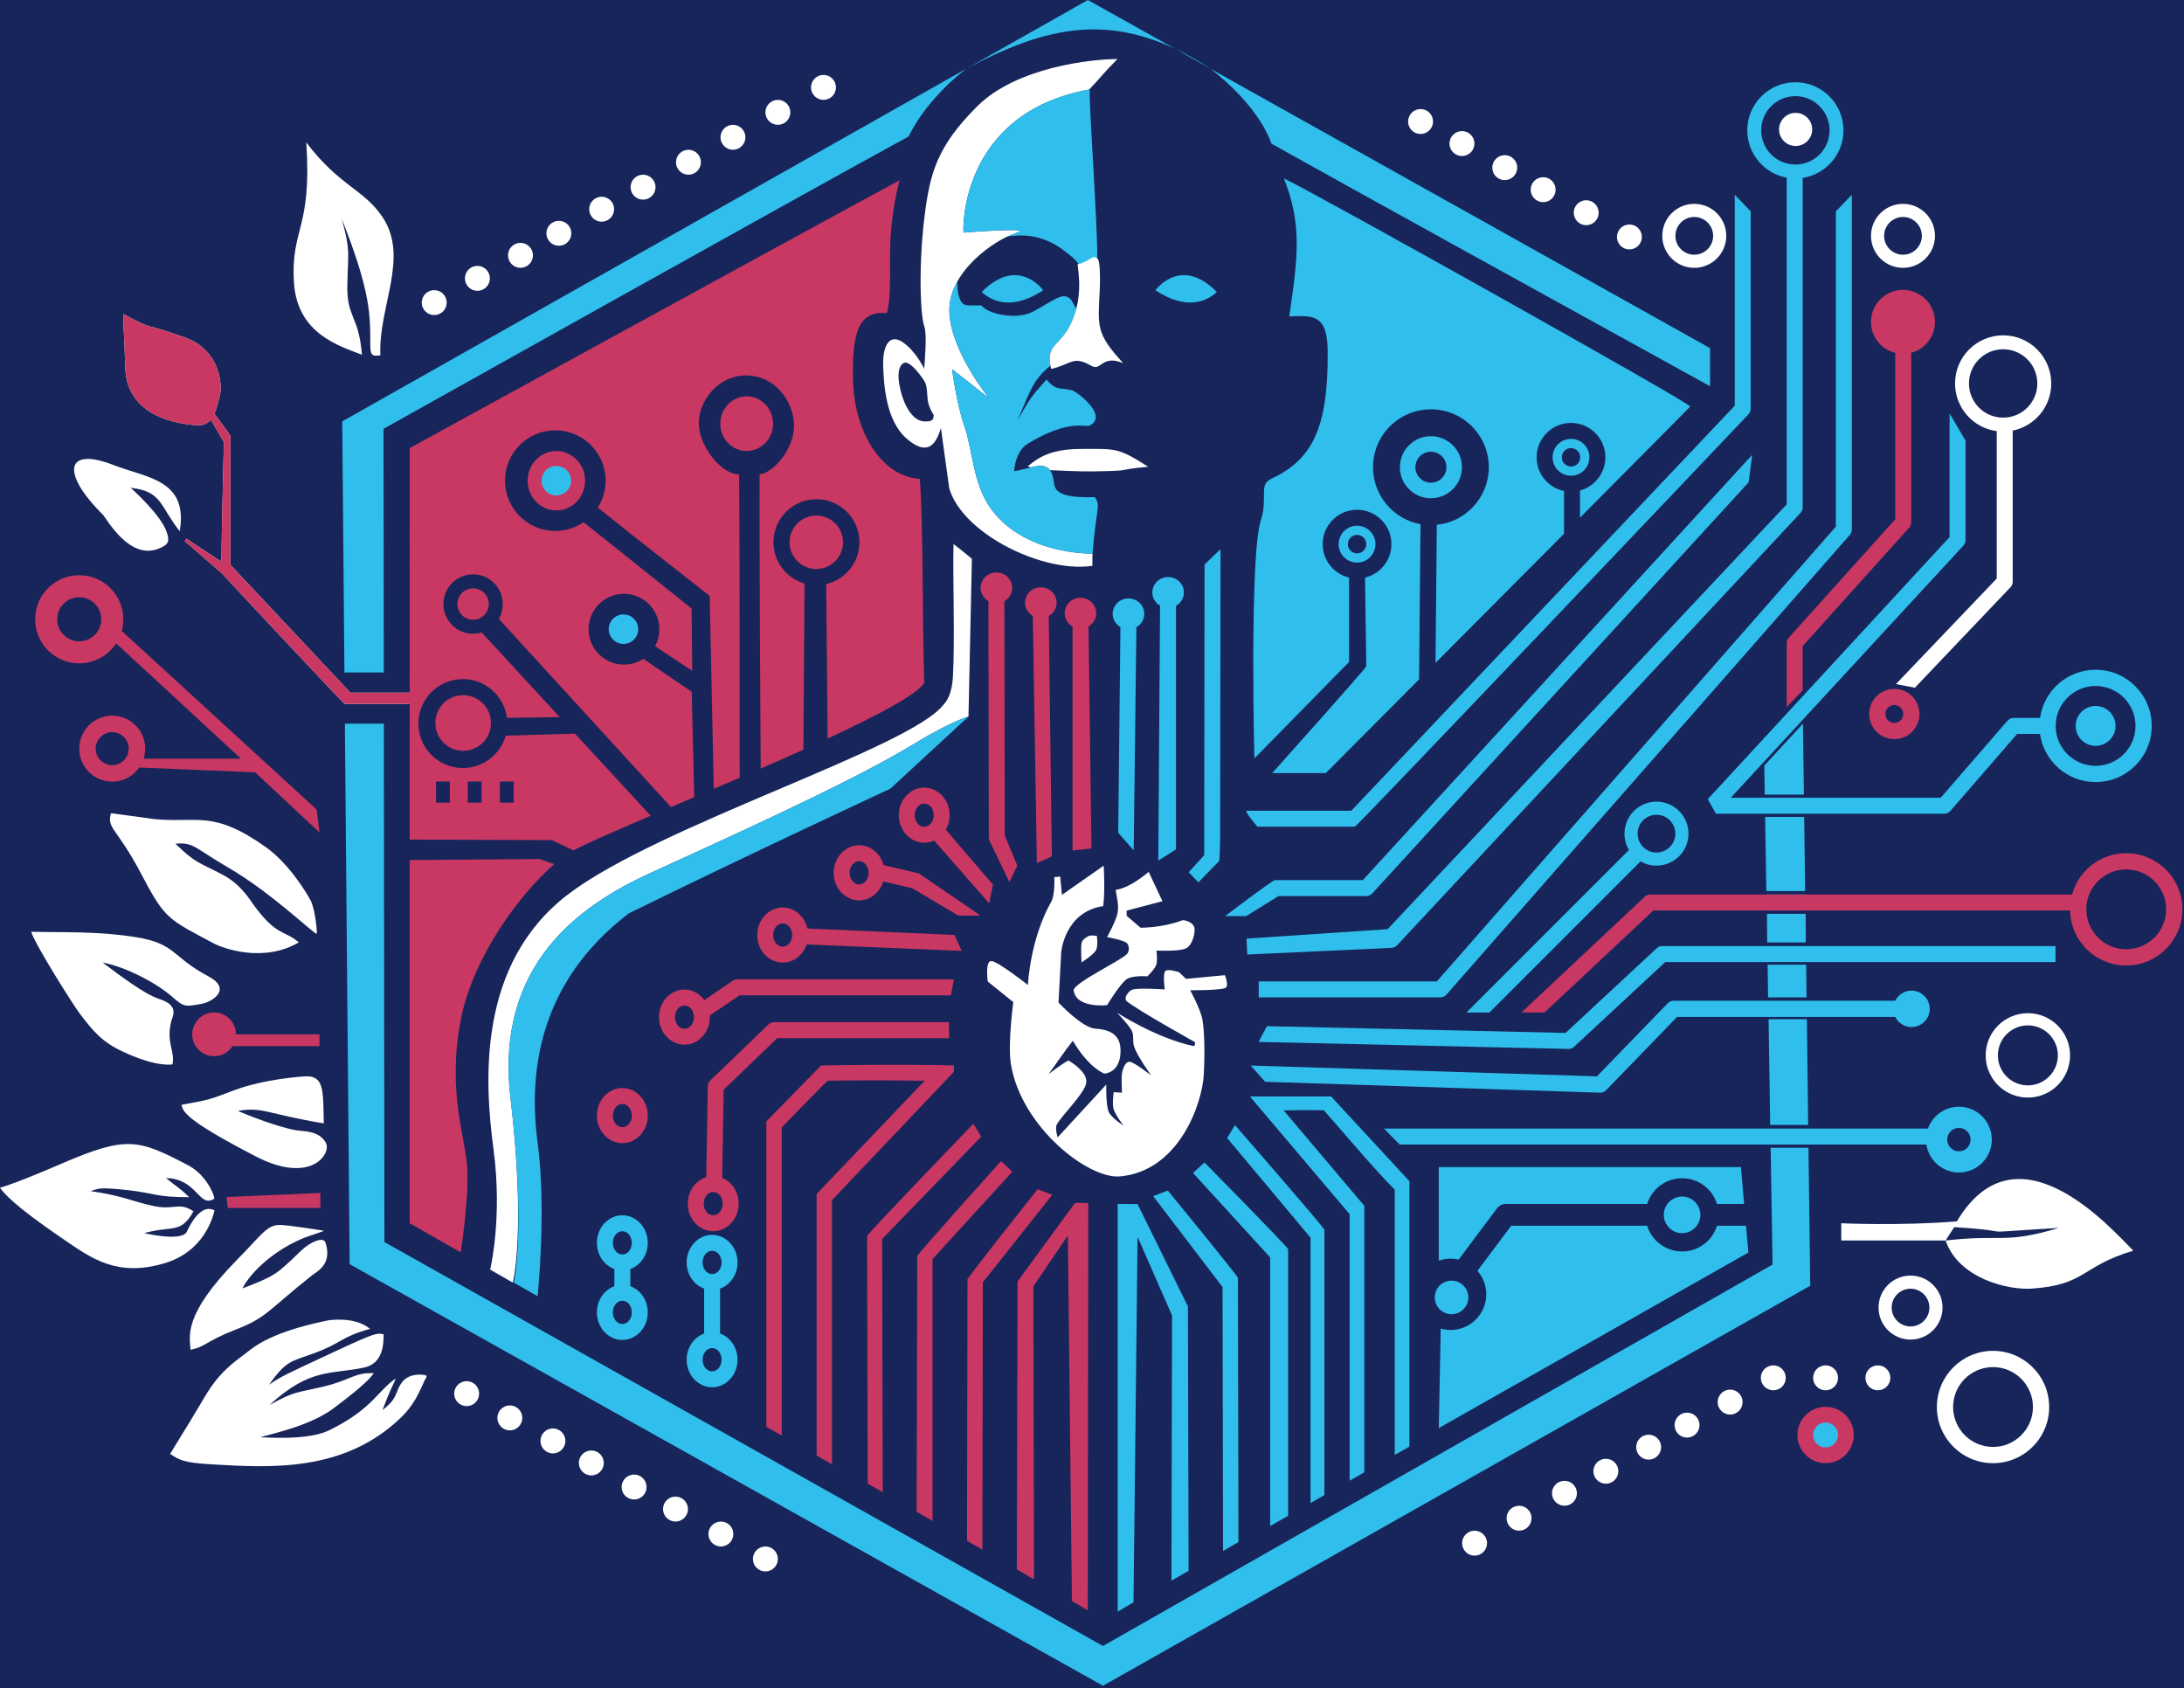 <?xml version="1.0" encoding="UTF-8" standalone="no"?><!DOCTYPE svg PUBLIC "-//W3C//DTD SVG 1.1//EN" "http://www.w3.org/Graphics/SVG/1.1/DTD/svg11.dtd"><svg width="100%" height="100%" viewBox="0 0 753 582" version="1.1" xmlns="http://www.w3.org/2000/svg" xmlns:xlink="http://www.w3.org/1999/xlink" xml:space="preserve" xmlns:serif="http://www.serif.com/" style="fill-rule:evenodd;clip-rule:evenodd;stroke-linejoin:round;stroke-miterlimit:2;"><rect id="Full-logo--inverted-" serif:id="Full logo (inverted)" x="-83.652" y="-14.253" width="3000" height="630" style="fill:#17255a;"/><g id="Logo-with-Icon" serif:id="Logo with Icon"><g id="Icon"><path id="Background" d="M375.074,0l259.642,145.272l2.559,290.544l-257.083,145.272l-259.643,-145.272l-2.558,-290.544l257.083,-145.272Z" style="fill:#17255a;"/><path id="Outer-Boarder" serif:id="Outer Boarder" d="M333.168,23.68c0,0 -13.154,9.601 -19.909,23.375c-34.913,18.982 -181.025,100.771 -181.025,100.771l0.092,83.995l-13.573,0l-0.762,-86.549l215.177,-121.592Zm0,0l41.906,-23.68l30.135,16.86c-25.04,-11.788 -45.799,-7.167 -72.041,6.82Zm72.041,-6.82c3.943,1.857 7.994,4.121 12.188,6.82l-12.188,-6.82Zm217.77,334.496l0.44,36.441l-13.092,0l-0.554,-36.441l13.206,0Zm-13.374,-7.529l-0.166,-11.266l13.279,-0l0.134,11.266l-13.247,-0Zm-0.32,-18.929l-0.071,-9.864l13.335,-0l0.05,9.864l-13.314,-0Zm-0.263,-16.53l13.371,0l0.071,5.5l-13.35,0l-0.092,-5.5Zm-0.027,-1.164l-0.411,-25.591l13.462,-0l0.332,25.591l-13.383,0Zm-0.553,-33.279l-0.153,-10.002l13.341,-14.458l0.316,24.46l-13.504,-0Zm15.082,121.751l0.616,47.562l-243.856,137.902l-259.735,-145.324l-1.641,-186.351l13.437,0l0.195,178.719l247.744,139.246l230.856,-131.487l-0.657,-40.267l13.041,0Zm-33.931,-275.651l-0,13.12c-42.126,-23.214 -128.19,-70.692 -151.217,-83.608c-5.033,-14.163 -21.08,-25.857 -21.08,-25.857l172.297,96.345Z" style="fill:#30beed;"/><path id="Heart" d="M380.534,298.421c-0,0 0.538,8.972 -0.181,13.95c-13.416,2.051 -14.468,15.961 -14.468,15.961l-0.938,17.281c-0,0 8.16,8.74 12.696,9.007c6.413,0.377 8.633,3.138 8.698,7.406c0.121,7.935 -5.562,8.087 -5.562,8.087c-0,-0 -5.277,-1.784 -10.893,-11.328c-2.185,2.683 -8.3,11.463 -8.3,11.463c-0,0 4.636,-3.621 6.801,-4.664c2.57,1.532 6.684,4.627 6.096,7.856c-0.671,3.683 -8.485,11.132 -10.122,14.24c-0.691,1.311 0.301,4.409 0.301,4.409l16.751,-18.198c-0,0 -0.168,6.978 0.82,9.334c0.894,2.131 5.108,4.802 5.108,4.802c0,0 -2.834,-3.743 -3.394,-5.661c-0.547,-1.874 0.033,-5.844 0.033,-5.844l2.867,0.162c-0,-0 -0.359,-5.438 0.089,-7.212c0.349,-1.379 1.151,-3.613 2.601,-3.431c1.662,0.21 7.371,4.687 7.371,4.687c-0,-0 -4.807,-6.578 -5.896,-9.959c-0.623,-1.932 0.031,-3.791 -0.799,-5.434c-0.979,-1.941 -5.078,-6.211 -5.078,-6.211c-0,-0 13.601,8.808 26.41,11.502c0.48,0.101 0.507,-1.344 0.507,-1.344c0,-0 -20.011,-11.127 -23.606,-14.149c-1.155,-0.97 0.581,-3.536 2.037,-3.983c2.187,-0.673 11.084,-0.051 11.084,-0.051c-0,-0 -0.674,-5.301 0.151,-6.293c0.826,-0.992 4.804,0.343 4.804,0.343l2.378,2.3l13.411,-1.267c-0,0 1.552,3.801 0.172,4.402c-1.992,0.868 -12.125,0.804 -12.125,0.804c-0,-0 3.665,6.665 4.255,10.329c0.78,4.852 0.751,12.898 0.426,18.787c-0.555,10.071 -8.624,33.239 -28.893,35.047c-11.056,0.987 -34.171,-17.283 -37.615,-38.747c-1.128,-7.03 0.838,-21.331 0.838,-21.331l-8.82,-7.116c0,0 -1.002,-7.249 1.306,-7.051c2.309,0.198 12.545,8.241 12.545,8.241c-0,-0 0.715,-15.751 8.003,-28.605c1.429,-2.52 1.099,-8.564 1.099,-8.564l2.028,-0.203l0.605,6.316l14.399,-10.07Zm15.512,2.138l4.737,10.118l-12.337,3.25l-0,1.779l4.793,4.118c-0,-0 7.454,0.092 14.491,-2.601c1.66,0.012 3.88,1.138 4.108,2.734c0.229,1.601 -0.572,5.598 -2.734,6.874c-2.186,1.29 -10.383,0.866 -10.383,0.866c-0,0 0.437,3.483 -0.083,4.964c-0.52,1.481 -3.037,3.923 -3.037,3.923c0,0 -5.215,-0.407 -7.155,0.979c-2.318,1.655 -6.752,8.956 -6.752,8.956c-0,0 -10.878,1.246 -11.527,-5.285c1.126,-2.917 15.232,-9.524 18.279,-12.22c1.003,-0.887 1.004,-3.066 -0,-3.952c-1.126,-0.992 -6.752,-2.002 -6.752,-2.002c-0,0 3.141,-5.655 3.634,-8.369c0.473,-2.608 -0.245,-5.147 -0.676,-7.916c5.102,-0.651 11.394,-6.216 11.394,-6.216Zm-17.861,22.107c0,-0 0.489,3.55 -0.356,5.009c-0.877,1.517 -4.91,4.09 -4.91,4.09c0,-0 -0.397,-5.288 0.021,-6.806c0.297,-1.075 1.619,-1.919 2.493,-2.301c0.837,-0.366 2.752,0.008 2.752,0.008Z" style="fill:#fff;"/><g id="Left"><g id="Left-Outer" serif:id="Left Outer"><g id="Outer-Leaves" serif:id="Outer Leaves"><path d="M131.161,122.471c-5.206,0.904 -2.68,-1.967 -3.866,-14.297c-1.242,-12.913 -8.287,-29.517 -9.477,-32.746c3.122,11.32 2.15,11.37 1.937,23.056c-0.202,11.095 4.007,10.365 5.028,23.82c-7.31,-2.954 -22.386,-6.928 -23.452,-25.096c-1.091,-18.592 6.296,-18.122 4.27,-48.113c11.374,15.014 19.691,16.08 26.149,25.53c9.625,14.084 -1.431,31.224 -0.589,47.846Z" style="fill:#fff;"/><path d="M61.958,183.144c-6.919,-8.771 -6.08,-13.815 -16.896,-14.98c1.155,1.05 10.371,9.424 12.356,15.104c1.188,3.399 0.686,4.39 -2.361,5.726c-10.384,4.553 -18.317,-10.29 -19.608,-11.575c-14.711,-14.64 -12.673,-23.484 3.654,-17.116c11.561,4.509 25.882,5.004 22.855,22.841Z" style="fill:#fff;"/><path d="M60.48,290.861c7.202,6.984 7.803,6.16 16.655,10.895c6.047,3.234 9.434,9.007 10.296,10.185c7.977,10.894 10.383,8.535 15.606,12.929c-12.214,7.142 -26.077,2.11 -29.467,0.295c-15.648,-8.38 -16.602,-8.145 -24.875,-23.87c-8.553,-16.257 -11.919,-15.504 -10.446,-20.939c13.856,1.793 13.82,1.924 15.028,2.036c14.836,1.374 20.152,-3.295 38.438,9.684c8.102,5.751 14.541,16.55 15.511,18.633c1.562,3.357 2.173,10.962 1.96,11.198c-0.461,0.51 -15.587,-14.117 -29.951,-22.498c-12.682,-7.401 -12.362,-9.062 -18.755,-8.548Z" style="fill:#fff;"/><path d="M35.398,331.837c15.882,12.111 18.251,12.015 20.655,12.963c5.673,2.236 3.364,5.724 2.969,7.355c-1.808,7.456 1.405,10.139 0.445,14.801c-1.417,0.13 -6.394,0.586 -17.218,-4.466c-7.075,-3.302 -10.15,-6.983 -14.855,-13.204c-2.215,-2.928 -15.487,-23.974 -16.641,-28.064c11.896,0.287 22.432,-0.239 35.465,1.751c14.574,2.224 12.609,6.682 25.594,13.589c8.433,4.485 1.283,8.891 -2.356,9.517c-5.445,0.937 -5.886,1.253 -10.021,-2.39c-5.778,-5.092 -16.458,-10.464 -24.037,-11.852Z" style="fill:#fff;"/><path d="M82.018,382.981c8.339,3.568 16.837,6.235 20.572,6.748c2.237,0.307 7.486,0.079 9.762,4.235c2.02,3.686 -5.093,14.587 -24.216,4.672c-24.235,-12.566 -24.96,-15.351 -25.589,-17.762c9.106,-1.682 9.128,-1.528 17.788,-4.87c10.646,-4.109 24.559,-4.983 25.571,-4.965c5.976,0.107 5.461,5.551 5.734,16.239c-19.503,-3.212 -21.189,-5.828 -29.622,-4.297Z" style="fill:#fff;"/><path d="M57.255,406.127c4.008,3.316 4.242,2.979 7.996,6.595c-11.833,-0.004 -11.661,-1.398 -21.405,-2.463c-9.72,-1.062 -9.743,-0.504 -12.637,0.359c11.319,1.603 14.618,3.662 21.744,5.146c7.301,1.521 8.607,-1.548 13.744,1.805c-4.357,7.99 -7.424,4.803 -16.961,7.543c1.134,0.257 12.318,2.786 14.536,-0.244c0.282,-0.386 4.32,-10.449 9.691,-7.611c-0.52,2.212 -3.517,14.201 -17.325,18.26c-16.437,4.832 -25.192,-1.797 -34.756,-8.303c-17.481,-11.893 -20.527,-15.941 -21.882,-17.742c1.765,-0.529 6.247,-1.87 21.434,-8.412c22.4,-9.649 26.326,-8.273 43.448,0.665c6.603,3.447 9.434,11.214 8.932,11.54c-5.161,3.36 -5.786,-6.957 -16.559,-7.138Z" style="fill:#fff;"/><path d="M83.608,444.176c11.315,-4.427 11.409,-4.527 20.154,-12.976c3.182,-3.075 7.737,-4.984 8.443,-2.873c2.536,7.584 -3.078,10.091 -4.628,11.327c-15.923,12.697 -15.63,14.575 -26.479,18.771c-9.94,3.845 -10.51,6.038 -15.419,6.87c-0.192,-4.605 -2.869,-11.793 16.194,-31.15c8.25,-8.377 10.095,-11.859 14.578,-11.863c2.694,-0.003 15.106,1.973 15.116,1.977c0.471,0.153 -4.925,1.702 -7.136,2.635c-12.002,5.067 -19.123,13.521 -20.823,17.282Z" style="fill:#fff;"/><path d="M141.274,242.647l-22.412,-0c-0.413,0.007 -42.504,-45.103 -42.504,-45.103l-12.648,-10.999l0.558,-0.83l12.058,7.942c0.111,-10.945 0.867,-41.23 0.867,-41.23l-4.486,-7.766c-1.168,1.45 -2.771,2.135 -5.243,1.928c-15.358,-1.282 -23.978,-8.331 -24.275,-19.86c-0.34,-13.204 -0.847,-14.841 -0.616,-18.423c6.737,3.595 7.986,3.922 8.733,4.118c6.095,1.597 6.003,1.785 11.951,3.758c12.871,4.269 13.35,16.76 12.615,19.815c-0.643,2.669 -1.211,4.901 -1.969,6.62c0,0 5.562,7.414 5.554,7.704l-0,44.424l41.337,44.049l20.48,0l-0,3.853Z" style="fill:#fff;"/><path d="M58.662,501.199c3.451,-5.725 5.38,-8.63 10.251,-16.84c3.209,-5.409 5.994,-10.747 14.878,-17.106c2.884,-2.065 7.638,-7.606 29.062,-12.014c0.79,-0.162 9.489,-1.505 14.737,2.872c-10.305,2.846 -9.474,4.819 -19.532,8.495c-7.461,2.727 -9.311,2.266 -15.269,10.749c4.569,-3.077 4.576,-3.01 23.74,-11.932c13.353,-6.216 13.584,-5.891 15.736,-5.435c-0.049,2.418 0.273,9.99 -6.792,11.481c-11.38,2.401 -18.536,0.017 -32.541,12.891c8.796,-4.885 9.111,-4.106 18.645,-6.37c9.42,-2.238 10.503,-4.861 17.306,-4.626c-0.846,1.218 -2.542,3.658 -13.962,12.195c-7.643,5.713 -19.954,8.45 -25.158,9.897c16.901,0.98 22.246,-1.654 23.976,-2.506c14.751,-7.27 16.691,-13.769 22.75,-17.736c-3.274,7.085 -3.13,7.121 -4.606,10.885c5.59,-4.338 4.027,-5.771 6.634,-9.454c2.689,-3.797 8.518,-2.736 8.556,-2.307c0.052,0.599 -0.478,1.102 -0.724,1.65c-2.045,4.552 -3.744,8.536 -8.258,12.853c-19.59,18.744 -44.875,17.159 -65.163,15.972c-9.548,-0.559 -11.094,-1.448 -14.266,-3.614Z" style="fill:#fff;"/></g><g id="Outer-circuits" serif:id="Outer circuits"><path d="M80.167,360.64c-1.341,2.088 -3.684,3.472 -6.348,3.472c-4.161,0 -7.539,-3.378 -7.539,-7.539c0,-4.161 3.378,-7.539 7.539,-7.539c4.161,-0 7.54,3.378 7.54,7.539l28.805,0l0,4.067l-29.997,-0Z" style="fill:#c93862;"/><path d="M78.094,412.657l32.359,-1.396l0,5.157l-31.931,-0l-0.428,-3.761Z" style="fill:#c93862;"/><path d="M40.043,221.797c-2.715,4.147 -7.401,6.889 -12.724,6.889c-8.386,0 -15.195,-6.809 -15.195,-15.195c-0,-8.387 6.809,-15.196 15.195,-15.196c8.387,0 15.196,6.809 15.196,15.196c-0,1.389 -0.187,2.735 -0.537,4.014l67.172,61.559l1.014,7.935l-22.182,-20.744l-39.968,-1.663c-2.056,2.942 -5.468,4.868 -9.326,4.868c-6.274,0 -11.369,-5.094 -11.369,-11.369c0,-6.274 5.095,-11.368 11.369,-11.368c6.275,-0 11.369,5.094 11.369,11.368c-0,1.212 -0.19,2.38 -0.542,3.476l33.586,-0l-43.058,-39.77Zm-12.724,-15.904c-4.193,-0 -7.597,3.404 -7.597,7.598c-0,4.193 3.404,7.597 7.597,7.597c4.194,0 7.598,-3.404 7.598,-7.597c0,-4.194 -3.404,-7.598 -7.598,-7.598Zm11.369,46.514c-3.137,-0 -5.684,2.547 -5.684,5.684c-0,3.138 2.547,5.685 5.684,5.685c3.137,-0 5.684,-2.547 5.684,-5.685c0,-3.137 -2.547,-5.684 -5.684,-5.684Z" style="fill:#c93862;"/></g><g id="outer-circles---top" serif:id="outer circles - top"><circle cx="149.711" cy="104.322" r="4.3" style="fill:#fff;"/><circle cx="164.6" cy="95.96" r="4.3" style="fill:#fff;"/><circle cx="192.687" cy="80.425" r="4.3" style="fill:#fff;"/><circle cx="207.437" cy="72.125" r="4.3" style="fill:#fff;"/><circle cx="221.712" cy="64.526" r="4.3" style="fill:#fff;"/><circle cx="237.362" cy="55.927" r="4.3" style="fill:#fff;"/><circle cx="252.706" cy="47.327" r="4.3" style="fill:#fff;"/><circle cx="268.199" cy="38.728" r="4.3" style="fill:#fff;"/><circle cx="283.921" cy="30.128" r="4.3" style="fill:#fff;"/><circle cx="179.451" cy="88.024" r="4.3" style="fill:#fff;"/></g><g id="outer-circles---bottom" serif:id="outer circles - bottom"><circle cx="160.897" cy="480.441" r="4.3" style="fill:#fff;"/><circle cx="175.785" cy="488.803" r="4.3" style="fill:#fff;"/><circle cx="203.873" cy="504.338" r="4.3" style="fill:#fff;"/><circle cx="218.623" cy="512.637" r="4.3" style="fill:#fff;"/><circle cx="232.897" cy="520.237" r="4.3" style="fill:#fff;"/><circle cx="248.548" cy="528.836" r="4.3" style="fill:#fff;"/><circle cx="263.892" cy="537.435" r="4.3" style="fill:#fff;"/><circle cx="190.636" cy="496.738" r="4.3" style="fill:#fff;"/></g></g><g id="Left-Upper-Inner" serif:id="Left Upper Inner"><path id="Inner-circuits" serif:id="Inner circuits" d="M277.385,201.164l-0.385,57.272c-4.777,2.155 -9.73,4.344 -14.729,6.525c-0.087,-13.6 -0.519,-83.207 -0.372,-101.453c4.655,-0.356 11.994,-8.735 11.87,-16.981c-0.121,-8.074 -6.466,-17.089 -16.575,-17.1c-9.584,-0.011 -16.237,8.771 -16.268,16.364c-0.033,7.997 7.746,17.76 13.914,17.756c0.187,18.685 0.191,92.047 0.19,104.556c-2.994,1.292 -5.983,2.575 -8.937,3.838l-1.409,-66.508c-0,-0 -28.947,-22.649 -38.58,-30.445c1.71,-2.687 2.701,-5.876 2.701,-9.295c0,-9.574 -7.773,-17.347 -17.348,-17.347c-9.574,-0 -17.347,7.773 -17.347,17.347c-0,9.575 7.773,17.348 17.347,17.348c3.612,0 6.967,-1.106 9.745,-2.997c9.845,7.751 37.246,29.736 37.246,29.736l0.225,21.467c-0,-0 -8.27,-5.366 -12.822,-8.515c0.941,-1.73 1.477,-3.713 1.477,-5.82c-0,-6.733 -5.467,-12.2 -12.2,-12.2c-6.734,-0 -12.2,5.467 -12.2,12.2c-0,6.733 5.466,12.2 12.2,12.2c2.466,-0 4.762,-0.733 6.681,-1.993c4.823,3.339 16.677,11.344 16.677,11.344l0.871,36.354c-2.726,1.162 -5.402,2.3 -8.004,3.408l-59.369,-64.875c0.87,-1.505 1.368,-3.251 1.368,-5.113c0,-5.65 -4.587,-10.238 -10.237,-10.238c-5.651,0 -10.238,4.588 -10.238,10.238c0,5.65 4.587,10.237 10.238,10.237c1.031,0 2.028,-0.153 2.967,-0.437l26.899,29.172l-18.186,0.255c-0.969,-7.529 -7.411,-13.355 -15.202,-13.355c-8.46,0 -15.329,6.868 -15.329,15.329c0,8.46 6.869,15.328 15.329,15.328c7.013,0 12.932,-4.719 14.752,-11.153l23.891,-0.706l26.103,28.309c-12.225,5.224 -22.076,9.516 -26.617,11.946l-7.471,-3.546l-48.978,-0.175l0.003,-46.794l-22.414,-0c-0.413,0.007 -42.504,-45.103 -42.504,-45.103l-12.648,-10.999l0.558,-0.83l12.058,7.942c0.111,-10.945 0.867,-41.23 0.867,-41.23l-4.486,-7.766c-1.168,1.45 -2.771,2.135 -5.243,1.928c-15.358,-1.282 -23.978,-8.331 -24.275,-19.86c-0.34,-13.204 -0.847,-14.841 -0.616,-18.423c6.737,3.595 7.986,3.922 8.733,4.118c6.095,1.597 6.003,1.785 11.951,3.758c12.871,4.269 13.35,16.76 12.615,19.815c-0.643,2.669 -1.211,4.901 -1.969,6.62c0,0 5.562,7.414 5.554,7.704l-0,44.424l41.337,44.049l20.482,0l0.006,-84.339c-0,0 143.161,-78.506 168.852,-92.28c-5.679,22.408 -1.634,34.236 -4.302,45.786c-9.059,-0.866 -12.262,5.137 -11.709,23.512c0.553,18.375 10.525,33.037 23.02,33.579c1.232,17.538 0.795,44.529 1.512,70.426c-2.666,4.029 -16.153,11.164 -33.306,19.137l-0.485,-53.256c6.562,-1.525 11.458,-7.414 11.458,-14.438c-0,-8.18 -6.642,-14.822 -14.822,-14.822c-8.181,0 -14.822,6.642 -14.822,14.822c-0,6.753 4.526,12.458 10.707,14.243Zm-122.289,68.272l-4.773,-0l-0,7.268l4.773,0l0,-7.268Zm22.033,-0l-4.773,-0l-0,7.268l4.773,0l0,-7.268Zm-11.078,-0l-4.774,-0l0,7.268l4.774,0l-0,-7.268Zm25.042,28.468c-11.762,10.185 -28.08,31.966 -32.246,53.781c-4.795,25.106 1.799,40.544 2.282,51.481c0.483,10.937 -2.282,28.569 -2.282,28.569l-17.582,-10.035l0.008,-125.211l44.794,-0.348l5.026,1.763Zm0.729,-142.421c5.468,0 9.908,4.588 9.908,10.238c0,5.65 -4.44,10.237 -9.908,10.237c-5.469,0 -9.909,-4.587 -9.909,-10.237c-0,-5.65 4.44,-10.238 9.909,-10.238Zm65.617,-18.852c5.023,-0 9.101,4.224 9.101,9.426c0,5.203 -4.078,9.426 -9.101,9.426c-5.023,0 -9.101,-4.223 -9.101,-9.426c-0,-5.202 4.078,-9.426 9.101,-9.426Zm-97.75,103.015c5.295,-0 9.593,4.298 9.593,9.592c-0,5.295 -4.298,9.593 -9.593,9.593c-5.294,0 -9.593,-4.298 -9.593,-9.593c0,-5.294 4.299,-9.592 9.593,-9.592Zm3.426,-36.824c2.988,0 5.414,2.426 5.414,5.415c0,2.988 -2.426,5.414 -5.414,5.414c-2.989,0 -5.415,-2.426 -5.415,-5.414c0,-2.989 2.426,-5.415 5.415,-5.415Zm118.33,-25.101c5.089,-0 9.221,4.132 9.221,9.221c-0,5.089 -4.132,9.22 -9.221,9.22c-5.089,0 -9.221,-4.131 -9.221,-9.22c0,-5.089 4.132,-9.221 9.221,-9.221Z" style="fill:#c93862;"/><circle cx="191.822" cy="165.721" r="5.086" style="fill:#30beed;"/><circle cx="214.963" cy="216.897" r="5.086" style="fill:#30beed;"/></g><g id="Shoulder"><path d="M169.001,437.679c0,-0 4.307,-17.802 1.172,-41.289c-3.134,-23.486 -5.734,-64.118 25.69,-88.077c31.424,-23.96 118.434,-50.458 129.585,-65.567c1.578,-1.557 2.866,-4.961 3.107,-9.471c0.711,-13.273 -0.113,-35.413 0.205,-45.718c3.032,2.301 6.33,5.081 6.33,5.081l-1.175,54.398c-0,-0 -5.319,1.209 -19.866,10.054c-21.726,13.207 -69.732,34.645 -90.143,44.027c-23.803,10.941 -53.304,31.283 -47.903,77.279c5.401,45.996 0.808,63.783 0.808,63.783l-7.81,-4.5Z" style="fill:#fff;"/><path d="M185.351,446.863c0,0 3.135,-29.599 0,-53.085c-3.135,-23.487 0.041,-54.951 31.465,-78.91c42.136,-20.731 90.143,-42.964 90.143,-42.964l26.956,-24.868c-0,-0 -5.319,1.209 -19.866,10.054c-21.726,13.207 -69.732,34.645 -90.143,44.027c-23.803,10.941 -53.304,31.283 -47.903,77.279c5.401,45.996 1.141,63.783 1.141,63.783l8.207,4.684Z" style="fill:#30beed;"/></g><g id="Inner-lines---left-side" serif:id="Inner lines - left side"><path d="M356.514,544.467l-5.927,-3.413l0.25,-99.277l19.845,-27.142l4.541,0.117l-0.196,140.374l-5.447,-3.212l-1.401,-125.989l-11.892,17.52l0.227,101.022Z" style="fill:#c93862;"/><path d="M403.876,544.93l5.927,-3.413l-0.23,-91.13l-17.362,-35.289l-6.848,-0.08l0,140.571l5.446,-3.213l1.402,-125.988l11.891,27.122l-0.226,91.42Z" style="fill:#30beed;"/><path d="M338.706,534.213l-5.303,-3.053l0.17,-90.107c-0.001,-0.655 24.186,-31.104 24.186,-31.104l5.048,1.936l-23.933,30.172l-0.168,92.156Z" style="fill:#c93862;"/><path d="M421.684,534.676l5.302,-3.053l-0.172,-91.077c0.002,-0.655 -24.184,-30.134 -24.184,-30.134l-5.047,1.936l23.932,31.358l0.169,90.97Z" style="fill:#30beed;"/><path d="M321.514,524.315l-5.474,-3.152l0.214,-88.145c-0.001,-0.673 28.863,-32.74 28.863,-32.74l3.938,3.632l-27.541,30.143l0,90.262Z" style="fill:#c93862;"/><path d="M437.93,526.093l6.198,-3.538l0,-91.892c0.002,-0.673 -28.856,-29.923 -28.856,-29.923l-3.938,3.633l26.596,29.108l-0,92.612Z" style="fill:#30beed;"/><path d="M304.358,514.436l-5.188,-2.987l-0.217,-85.352c-0.001,-0.676 36.639,-38.707 36.639,-38.707l2.708,4.461l-34.164,35.286l0.222,87.299Z" style="fill:#c93862;"/><path d="M451.843,518.152l4.782,-2.729l-0,-91.484c0.001,-0.676 -30.828,-36.086 -30.828,-36.086l-2.708,4.46l28.754,34.355l-0,91.484Z" style="fill:#30beed;"/><path d="M286.853,504.798l-5.299,-3.024l0,-90.154c0,0 37.247,-39.047 37.248,-39.047c-14.549,-0.253 -29.437,-0.073 -33.484,-0.015c-2.396,2.402 -9.997,10.05 -15.805,16.148l-0,106.195l-5.298,-3.024l0,-105.278l18.874,-19.299c0,-0 27.027,-0.505 45.787,-0l0,2.205l-42.023,44.23l-0,91.063Z" style="fill:#c93862;"/><path d="M248.994,406.05c3.284,1.346 5.687,4.776 5.687,8.895c0,5.329 -4.022,9.505 -8.773,9.505c-4.751,0 -8.773,-4.176 -8.773,-9.505c0,-4.396 2.737,-8.007 6.362,-9.137l0.535,-31.389c0.012,-0.732 0.316,-1.428 0.843,-1.935l20.082,-19.32c0.514,-0.495 1.2,-0.77 1.913,-0.769l60.274,0l0.117,5.503l-59.292,-0l-18.457,17.757l-0.518,30.395Zm-3.086,4.889c-1.899,0 -3.273,1.875 -3.273,4.006c0,2.131 1.374,4.005 3.273,4.005c1.9,0 3.273,-1.874 3.273,-4.005c0,-2.131 -1.373,-4.006 -3.273,-4.006Z" style="fill:#c93862;"/><path d="M244.74,350.074c0.01,0.187 0.016,0.376 0.016,0.566c-0,5.329 -4.022,9.505 -8.773,9.505c-4.751,0 -8.773,-4.176 -8.773,-9.505c0,-5.329 4.022,-9.505 8.773,-9.505c2.755,-0 5.264,1.404 6.887,3.623l9.735,-6.666c0.461,-0.312 1.006,-0.478 1.562,-0.474l74.709,0l-1.005,5.506l-72.886,-0l-10.245,6.95Zm-8.757,-3.439c-1.9,-0 -3.273,1.874 -3.273,4.005c0,2.131 1.373,4.005 3.273,4.005c1.9,0 3.273,-1.874 3.273,-4.005c-0,-2.131 -1.373,-4.005 -3.273,-4.005Z" style="fill:#c93862;"/><path d="M278.114,325.586c-1.237,3.688 -4.519,6.265 -8.251,6.265c-4.75,-0 -8.772,-4.177 -8.772,-9.505c-0,-5.329 4.022,-9.506 8.772,-9.506c4.057,0 7.582,3.045 8.526,7.252l50.699,2.227l2.497,5.495l-53.471,-2.228Zm-8.251,-7.246c-1.899,0 -3.272,1.875 -3.272,4.006c-0,2.13 1.373,4.005 3.272,4.005c1.9,-0 3.273,-1.875 3.273,-4.005c0,-2.131 -1.373,-4.006 -3.273,-4.006Z" style="fill:#c93862;"/><path d="M304.552,303.856c-1.164,3.832 -4.515,6.536 -8.337,6.536c-4.751,-0 -8.773,-4.177 -8.773,-9.505c0,-5.329 4.022,-9.506 8.773,-9.506c3.924,0 7.351,2.849 8.425,6.844l11.734,2.779c0.344,0.082 0.669,0.228 0.957,0.433l20.727,14.203l-7.668,-0l-15.805,-9.407l-10.033,-2.377Zm-8.337,-6.975c-1.9,0 -3.273,1.875 -3.273,4.006c0,2.13 1.373,4.005 3.273,4.005c1.9,-0 3.273,-1.875 3.273,-4.005c-0,-2.131 -1.373,-4.006 -3.273,-4.006Z" style="fill:#c93862;"/><path d="M214.571,375.083c4.751,-0 8.773,4.176 8.773,9.505c-0,5.329 -4.022,9.505 -8.773,9.505c-4.751,0 -8.773,-4.176 -8.773,-9.505c0,-5.329 4.022,-9.505 8.773,-9.505Zm-0,5.5c-1.9,-0 -3.273,1.874 -3.273,4.005c0,2.131 1.373,4.005 3.273,4.005c1.9,0 3.273,-1.874 3.273,-4.005c-0,-2.131 -1.373,-4.005 -3.273,-4.005Z" style="fill:#c93862;"/><path d="M211.821,437.479c-3.455,-1.244 -6.023,-4.766 -6.023,-9.023c0,-5.329 4.022,-9.506 8.773,-9.506c4.751,0 8.773,4.177 8.773,9.506c-0,4.257 -2.568,7.779 -6.023,9.023l-0,5.925c3.455,1.244 6.023,4.766 6.023,9.023c-0,5.329 -4.022,9.506 -8.773,9.506c-4.751,-0 -8.773,-4.177 -8.773,-9.506c0,-4.257 2.568,-7.779 6.023,-9.023l-0,-5.925Zm2.75,-5.018c1.9,-0 3.273,-1.875 3.273,-4.005c-0,-2.131 -1.373,-4.006 -3.273,-4.006c-1.9,0 -3.273,1.875 -3.273,4.006c0,2.13 1.373,4.005 3.273,4.005Zm-0,15.961c-1.9,-0 -3.273,1.874 -3.273,4.005c0,2.131 1.373,4.006 3.273,4.006c1.9,-0 3.273,-1.875 3.273,-4.006c-0,-2.131 -1.373,-4.005 -3.273,-4.005Z" style="fill:#30beed;"/><path d="M242.767,444.234c-3.456,-1.244 -6.023,-4.766 -6.023,-9.023c-0,-5.329 4.022,-9.505 8.773,-9.505c4.751,-0 8.772,4.176 8.772,9.505c0,4.257 -2.567,7.779 -6.022,9.023l-0,15.493c3.455,1.244 6.022,4.766 6.022,9.024c0,5.329 -4.021,9.505 -8.772,9.505c-4.751,0 -8.773,-4.176 -8.773,-9.505c-0,-4.258 2.567,-7.78 6.023,-9.024l-0,-15.493Zm2.75,-13.028c-1.9,-0 -3.273,1.874 -3.273,4.005c-0,2.131 1.373,4.005 3.273,4.005c1.899,0 3.272,-1.874 3.272,-4.005c0,-2.131 -1.373,-4.005 -3.272,-4.005Zm-0,33.539c-1.9,0 -3.273,1.875 -3.273,4.006c-0,2.131 1.373,4.005 3.273,4.005c1.899,0 3.272,-1.874 3.272,-4.005c0,-2.131 -1.373,-4.006 -3.272,-4.006Z" style="fill:#30beed;"/><path d="M322.065,289.776c-1.055,0.485 -2.209,0.752 -3.41,0.752c-4.751,0 -8.773,-4.177 -8.773,-9.505c-0,-5.329 4.022,-9.506 8.773,-9.506c4.75,0 8.772,4.177 8.772,9.506c0,1.854 -0.487,3.569 -1.322,5.017l16.228,18.913l-1.263,6.499l-19.005,-21.676Zm-3.41,-12.759c-1.9,0 -3.273,1.875 -3.273,4.006c-0,2.131 1.373,4.005 3.273,4.005c1.899,0 3.272,-1.874 3.272,-4.005c0,-2.131 -1.373,-4.006 -3.272,-4.006Z" style="fill:#c93862;"/><path d="M340.79,207.24c-0.383,-0.218 -0.736,-0.479 -1.05,-0.775l-0.679,-0.777l-0.524,-0.91l-0.336,-1.022l-0.118,-1.099l0.118,-1.098l0.336,-1.022l0.524,-0.91l0.679,-0.778c0.975,-0.919 2.317,-1.498 3.803,-1.498c1.487,-0 2.829,0.579 3.804,1.498l0.679,0.778l0.524,0.91l0.336,1.022l0.118,1.098l-0.118,1.099l-0.336,1.022l-0.524,0.91l-0.679,0.777c-0.317,0.298 -0.671,0.561 -1.057,0.779l0.126,80.737l4.333,10.441l-2.723,5.671l-6.766,-14.071c-0.224,-0.406 -0.342,-0.862 -0.342,-1.326l-0.128,-81.456Z" style="fill:#c93862;"/><path d="M356.083,212.342c-0.376,-0.215 -0.721,-0.472 -1.03,-0.764l-0.68,-0.777l-0.523,-0.91l-0.337,-1.022l-0.118,-1.099l0.118,-1.098l0.337,-1.022l0.523,-0.91l0.68,-0.778c0.975,-0.919 2.317,-1.498 3.803,-1.498c1.486,-0 2.828,0.579 3.803,1.498l0.68,0.778l0.523,0.91l0.337,1.022l0.118,1.098l-0.118,1.099l-0.337,1.022l-0.523,0.91l-0.68,0.777c-0.321,0.303 -0.682,0.569 -1.075,0.79l1.075,82.853l-5.165,2.323l-1.411,-85.202Z" style="fill:#c93862;"/><path d="M369.791,215.972c-0.393,-0.221 -0.754,-0.486 -1.075,-0.789l-0.679,-0.777l-0.524,-0.911l-0.336,-1.022l-0.118,-1.098l0.118,-1.099l0.336,-1.022l0.524,-0.91l0.679,-0.777c0.975,-0.92 2.318,-1.499 3.804,-1.499c1.486,0 2.828,0.579 3.803,1.499l0.679,0.777l0.524,0.91l0.336,1.022l0.118,1.099l-0.118,1.098l-0.336,1.022l-0.524,0.911l-0.679,0.777c-0.31,0.291 -0.656,0.549 -1.032,0.765l1.032,76.54l-6.532,0.733l0,-77.249Z" style="fill:#c93862;"/></g></g><g id="Right"><g id="Right-Ciruits" serif:id="Right Ciruits"><path d="M591.63,280.518l-2.838,-4.997l83.376,-90.368l-0,-42.661l5.5,9.388l-0,34.348c-0,0.691 -0.26,1.357 -0.729,1.865l-80.2,86.925l72.377,0l23.04,-26.572c0.522,-0.602 1.28,-0.948 2.078,-0.948l9.119,-0c1.337,-9.385 9.414,-16.611 19.166,-16.611c10.685,0 19.36,8.676 19.36,19.361c0,10.685 -8.675,19.36 -19.36,19.36c-9.752,0 -17.829,-7.225 -19.166,-16.61l-7.864,-0l-23.04,26.572c-0.522,0.602 -1.281,0.948 -2.078,0.948l-78.741,0Zm130.889,-44.031c-7.594,0 -13.76,6.166 -13.76,13.761c-0,7.594 6.166,13.76 13.76,13.76c7.595,0 13.76,-6.166 13.76,-13.76c0,-7.595 -6.165,-13.761 -13.76,-13.761Zm0,6.881c3.797,-0 6.88,3.083 6.88,6.88c0,3.797 -3.083,6.88 -6.88,6.88c-3.797,-0 -6.88,-3.083 -6.88,-6.88c-0,-3.797 3.083,-6.88 6.88,-6.88Z" style="fill:#30beed;"/><path d="M713.722,313.868l-143.648,0l-37.564,35.191l-7.954,0l42.547,-39.946c0.51,-0.478 1.183,-0.745 1.882,-0.745l145.418,0c2.246,-8.205 9.761,-14.243 18.675,-14.243c10.686,0 19.361,8.675 19.361,19.361c-0,10.685 -8.675,19.36 -19.361,19.36c-10.557,-0 -19.152,-8.469 -19.356,-18.978Zm19.356,-14.143c-7.594,0 -13.76,6.166 -13.76,13.761c0,7.594 6.166,13.76 13.76,13.76c7.595,-0 13.761,-6.166 13.761,-13.76c-0,-7.595 -6.166,-13.761 -13.761,-13.761Z" style="fill:#c93862;"/><path d="M687.154,465.69c10.685,-0 19.36,8.675 19.36,19.36c0,10.685 -8.675,19.36 -19.36,19.36c-10.685,0 -19.36,-8.675 -19.36,-19.36c-0,-10.685 8.675,-19.36 19.36,-19.36Zm0,5.6c-7.594,-0 -13.76,6.166 -13.76,13.76c-0,7.595 6.166,13.76 13.76,13.76c7.595,0 13.76,-6.165 13.76,-13.76c0,-7.594 -6.165,-13.76 -13.76,-13.76Z" style="fill:#fff;"/><path d="M699.17,349.283c8.029,-0 14.548,6.519 14.548,14.548c0,8.03 -6.519,14.549 -14.548,14.549c-8.03,-0 -14.549,-6.519 -14.549,-14.549c0,-8.029 6.519,-14.548 14.549,-14.548Zm-0,4.208c-5.707,-0 -10.341,4.633 -10.341,10.34c0,5.707 4.634,10.34 10.341,10.34c5.707,0 10.34,-4.633 10.34,-10.34c-0,-5.707 -4.633,-10.34 -10.34,-10.34Z" style="fill:#fff;"/><path d="M693.937,148.45l-0,52.091c-0,0.706 -0.271,1.385 -0.758,1.896l-32.968,34.646l-6.527,-1.249l34.753,-36.392l-0,-50.812c-8.11,-1.081 -14.375,-8.034 -14.375,-16.438c-0,-9.154 7.431,-16.586 16.585,-16.586c9.154,0 16.585,7.432 16.585,16.586c0,8.027 -5.715,14.73 -13.295,16.258Zm-3.29,-28.046c-6.506,-0 -11.788,5.282 -11.788,11.788c0,6.505 5.282,11.787 11.788,11.787c6.506,0 11.788,-5.282 11.788,-11.787c-0,-6.506 -5.282,-11.788 -11.788,-11.788Z" style="fill:#fff;"/><path d="M621.532,61.328l-0,113.607c-0,0.7 -0.267,1.373 -0.746,1.883l-139.111,149.076c-0.489,0.522 -1.163,0.831 -1.877,0.865l-49.773,2.304l-0.254,-5.494l48.659,-3.253l137.602,-146.47l-0,-112.594c-7.734,-1.406 -13.606,-8.182 -13.606,-16.318c-0,-9.154 7.431,-16.585 16.585,-16.585c9.154,-0 16.585,7.431 16.585,16.585c0,8.296 -6.105,15.178 -14.064,16.394Zm-2.521,-28.182c-6.506,-0 -11.788,5.282 -11.788,11.788c0,6.506 5.282,11.788 11.788,11.788c6.506,-0 11.788,-5.282 11.788,-11.788c-0,-6.506 -5.282,-11.788 -11.788,-11.788Z" style="fill:#30beed;"/><path d="M658.956,121.63l-0,58.425c-0,0.679 -0.251,1.334 -0.705,1.839l-36.719,40.829l-0,15.268l-5.5,5.736l-0,-22.058c-0,-0.679 0.251,-1.334 0.705,-1.839l36.719,-40.83l-0,-57.323c-4.806,-1.191 -8.373,-5.536 -8.373,-10.708c-0,-6.088 4.943,-11.031 11.031,-11.031c6.088,0 11.031,4.943 11.031,11.031c-0,5.106 -3.476,9.406 -8.189,10.661Z" style="fill:#c93862;"/><path d="M653.12,237.451l1.745,0.176l1.638,0.509l1.477,0.802l1.281,1.057l1.057,1.281l0.802,1.477l0.509,1.638l0.177,1.746l-0.177,1.745l-0.509,1.639l-0.802,1.477l-1.057,1.281l-1.281,1.057l-1.477,0.802l-1.638,0.509l-1.745,0.176l-1.746,-0.176l-1.638,-0.509l-1.477,-0.802l-1.281,-1.057l-1.057,-1.281l-0.802,-1.477l-0.509,-1.639l-0.177,-1.745l0.177,-1.746l0.509,-1.638l0.802,-1.477l1.057,-1.281l1.281,-1.057l1.477,-0.802l1.638,-0.509l1.746,-0.176Zm-0,5.6c-1.704,-0 -3.087,1.383 -3.087,3.086c0,1.703 1.383,3.086 3.087,3.086c1.703,0 3.086,-1.383 3.086,-3.086c-0,-1.703 -1.383,-3.086 -3.086,-3.086Z" style="fill:#c93862;"/><path d="M664.18,394.562l-181.623,0l-5.394,-5.5l187.545,0c0.074,-0.208 0.154,-0.414 0.239,-0.615c0.283,-0.674 0.642,-1.328 1.047,-1.928c0.404,-0.6 0.871,-1.164 1.38,-1.673c0.509,-0.509 1.073,-0.976 1.673,-1.38c0.6,-0.405 1.254,-0.764 1.928,-1.047c0.678,-0.286 1.408,-0.517 2.139,-0.665c0.737,-0.149 1.52,-0.231 2.28,-0.231c0.759,0 1.542,0.082 2.279,0.231c0.731,0.148 1.461,0.379 2.139,0.665c0.674,0.283 1.328,0.642 1.928,1.047c0.6,0.404 1.164,0.871 1.673,1.38c0.509,0.509 0.976,1.073 1.38,1.673c0.405,0.6 0.764,1.254 1.047,1.928c0.286,0.678 0.517,1.408 0.665,2.139c0.149,0.737 0.231,1.52 0.231,2.28c-0,0.759 -0.082,1.542 -0.231,2.279c-0.148,0.732 -0.379,1.461 -0.665,2.139c-0.283,0.674 -0.642,1.328 -1.047,1.929c-0.404,0.599 -0.871,1.163 -1.38,1.672c-0.509,0.509 -1.073,0.976 -1.673,1.38c-0.6,0.405 -1.254,0.764 -1.928,1.048c-0.678,0.285 -1.408,0.516 -2.139,0.664c-0.737,0.149 -1.52,0.231 -2.279,0.231c-0.76,-0 -1.543,-0.082 -2.28,-0.231c-0.731,-0.148 -1.461,-0.379 -2.139,-0.664c-0.674,-0.284 -1.328,-0.643 -1.928,-1.048c-0.6,-0.404 -1.164,-0.871 -1.673,-1.38c-0.509,-0.509 -1.38,-1.672 -1.38,-1.672c-0,-0 -0.764,-1.255 -1.047,-1.929c-0.286,-0.678 -0.517,-1.407 -0.665,-2.139c-0.039,-0.192 -0.073,-0.386 -0.102,-0.583Zm11.214,-5.726c-2.225,-0 -4.03,1.805 -4.03,4.03c-0,2.224 1.805,4.03 4.03,4.03c2.224,-0 4.029,-1.806 4.029,-4.03c0,-2.225 -1.805,-4.03 -4.029,-4.03Z" style="fill:#30beed;"/><path d="M656.114,70.274c6.088,0 11.031,4.943 11.031,11.031c-0,6.089 -4.943,11.031 -11.031,11.031c-6.088,0 -11.031,-4.942 -11.031,-11.031c-0,-6.088 4.943,-11.031 11.031,-11.031Zm-0,4.526c-3.591,-0 -6.506,2.915 -6.506,6.505c0,3.591 2.915,6.506 6.506,6.506c3.59,0 6.505,-2.915 6.505,-6.506c0,-3.59 -2.915,-6.505 -6.505,-6.505Z" style="fill:#fff;"/><path d="M584.154,70.274c6.088,0 11.031,4.943 11.031,11.031c0,6.089 -4.943,11.031 -11.031,11.031c-6.088,0 -11.031,-4.942 -11.031,-11.031c0,-6.088 4.943,-11.031 11.031,-11.031Zm0,4.526c-3.59,-0 -6.505,2.915 -6.505,6.505c-0,3.591 2.915,6.506 6.505,6.506c3.591,0 6.506,-2.915 6.506,-6.506c-0,-3.59 -2.915,-6.505 -6.506,-6.505Z" style="fill:#fff;"/><path d="M565.623,296.953l-52.106,52.106l-7.92,0l56.04,-56.039c-0.981,-1.649 -1.545,-3.574 -1.545,-5.63c0,-6.088 4.943,-11.03 11.031,-11.03c6.088,-0 11.031,4.942 11.031,11.03c0,6.089 -4.943,11.031 -11.031,11.031c-2.002,0 -3.88,-0.534 -5.5,-1.468Zm5.5,-16.068c-3.59,-0 -6.505,2.915 -6.505,6.505c-0,3.591 2.915,6.506 6.505,6.506c3.591,0 6.506,-2.915 6.506,-6.506c-0,-3.59 -2.915,-6.505 -6.506,-6.505Z" style="fill:#30beed;"/><path d="M653.429,350.586l-75.215,0l-24.455,25.252c-0.548,0.566 -1.31,0.875 -2.098,0.85l-115.447,-3.753l-4.997,-5.597l119.381,3.715l24.419,-25.214c0.527,-0.545 1.253,-0.853 2.011,-0.853l76.401,0c1.03,-2.063 3.163,-3.482 5.624,-3.482c3.468,0 6.283,2.815 6.283,6.282c-0,3.468 -2.815,6.283 -6.283,6.283c-2.461,-0 -4.594,-1.419 -5.624,-3.483Z" style="fill:#30beed;"/><path d="M658.715,439.741c6.088,-0 11.031,4.943 11.031,11.031c-0,6.088 -4.943,11.031 -11.031,11.031c-6.088,-0 -11.031,-4.943 -11.031,-11.031c-0,-6.088 4.943,-11.031 11.031,-11.031Zm-0,4.525c-3.591,0 -6.506,2.915 -6.506,6.506c0,3.59 2.915,6.505 6.506,6.505c3.59,0 6.505,-2.915 6.505,-6.505c0,-3.591 -2.915,-6.506 -6.505,-6.506Z" style="fill:#fff;"/><path d="M670.797,427.651l-35.968,0l-0,-5.951c-0,0 20.162,0.954 39.856,-0.649c20.539,-34.395 52.479,1.66 60.84,10.1c-18.204,5.447 -16.225,11.859 -35.217,13.091c-7.84,0.508 -24.96,-3.377 -29.511,-16.591c19.71,-2.255 20.152,1.307 39.087,-4.349c-33.937,2.063 -10.577,1.348 -36.077,-0.262c-1.371,1.985 -3.01,4.611 -3.01,4.611Z" style="fill:#fff;"/><circle cx="619.096" cy="44.617" r="5.71" style="fill:#fff;"/></g><g id="outer-circles---top1" serif:id="outer circles - top"><circle cx="561.783" cy="81.69" r="4.3" style="fill:#fff;"/><circle cx="546.895" cy="73.328" r="4.3" style="fill:#fff;"/><circle cx="518.808" cy="57.793" r="4.3" style="fill:#fff;"/><circle cx="504.057" cy="49.493" r="4.3" style="fill:#fff;"/><circle cx="489.783" cy="41.894" r="4.3" style="fill:#fff;"/><circle cx="532.044" cy="65.392" r="4.3" style="fill:#fff;"/></g><g id="outer-circles---bottom1" serif:id="outer circles - bottom"><g><circle cx="611.398" cy="474.993" r="4.3" style="fill:#fff;"/><circle cx="629.426" cy="474.993" r="4.3" style="fill:#fff;"/><circle cx="647.455" cy="474.993" r="4.3" style="fill:#fff;"/></g><g><circle cx="629.426" cy="494.697" r="9.713" style="fill:#c93862;"/><circle cx="629.426" cy="494.697" r="4.3" style="fill:#30beed;"/></g><circle cx="596.509" cy="483.355" r="4.3" style="fill:#fff;"/><circle cx="568.422" cy="498.89" r="4.3" style="fill:#fff;"/><circle cx="553.672" cy="507.19" r="4.3" style="fill:#fff;"/><circle cx="539.397" cy="514.789" r="4.3" style="fill:#fff;"/><circle cx="523.747" cy="523.388" r="4.3" style="fill:#fff;"/><circle cx="508.403" cy="531.988" r="4.3" style="fill:#fff;"/><circle cx="581.658" cy="491.291" r="4.3" style="fill:#fff;"/></g><g id="Inner-lines---right-side" serif:id="Inner lines - right side"><path d="M456.461,382.787c-1.457,-0.069 -5.23,-0.158 -13.896,-0l27.818,32.891l-0,91.892l-5.064,2.89l0,-91.892l-34.381,-40.577l27.999,0l27.011,29.211l-0,91.484l-5.063,2.889c-0,0 -0.001,-91.452 -0,-91.452c-6.697,-6.534 -21.129,-23.74 -24.424,-27.336Z" style="fill:#30beed;"/><path d="M433.928,359.195l2.874,-5.437c0,0 102.967,2.329 102.967,2.329l31.44,-29.199c0.508,-0.473 1.177,-0.735 1.871,-0.735l135.625,-0l0,5.5l-134.545,-0l-31.466,29.223c-0.524,0.487 -1.218,0.751 -1.933,0.735l-106.833,-2.416Z" style="fill:#30beed;"/><path d="M433.99,343.827l-0,-5.5l61.403,-0l137.575,-156.784l0,-108.678l5.5,-5.736l0,115.449c0,0.668 -0.243,1.312 -0.683,1.814l-139.079,158.498c-0.522,0.596 -1.276,0.937 -2.067,0.937l-62.649,-0Z" style="fill:#30beed;"/><path d="M429.657,315.811l-7.248,0c0,0 16.295,-12.397 17.111,-12.397l30.351,-0l134.253,-146.622l-1.234,9.491l-129.781,141.738c-0.521,0.569 -1.256,0.893 -2.028,0.893c0,-0 -30.274,-0 -30.274,-0l-11.15,6.897Z" style="fill:#30beed;"/><path d="M433.532,284.991c-0,0 -4.654,-5.5 -3.761,-5.5l36.128,0l132.204,-139.626l-0,-72.736l5.5,5.736l-0,68.059c-0,0.681 -0.253,1.338 -0.71,1.843c0,0 -134.994,142.224 -135.772,142.224l-33.589,0Z" style="fill:#30beed;"/><path d="M413.189,304.183l-3.356,-3.489l5.348,-5.888l0.126,-100.209l5.508,-5.291l-0.135,99.626c-0.001,0.464 -0.119,7.509 -0.343,7.915l-7.148,7.336Z" style="fill:#30beed;"/><path d="M399.965,208.806c-0.374,-0.215 -0.719,-0.471 -1.027,-0.762l-0.679,-0.777l-0.524,-0.91l-0.337,-1.022l-0.117,-1.099l0.117,-1.098l0.337,-1.023l0.524,-0.91l0.679,-0.777c0.975,-0.919 2.317,-1.498 3.803,-1.498c1.486,-0 2.829,0.579 3.803,1.498l0.68,0.777l0.524,0.91l0.336,1.023l0.118,1.098l-0.118,1.099l-0.336,1.022l-0.524,0.91l-0.68,0.777c-0.322,0.304 -0.684,0.571 -1.079,0.792l-0,83.974l-6.115,3.883l0.615,-87.887Z" style="fill:#30beed;"/><path d="M386.306,216.184c-0.376,-0.215 -0.722,-0.473 -1.032,-0.764l-0.679,-0.778l-0.524,-0.91l-0.336,-1.022l-0.118,-1.098l0.118,-1.099l0.336,-1.022l0.524,-0.91l0.679,-0.777c0.975,-0.92 2.317,-1.499 3.804,-1.499c1.486,0 2.828,0.579 3.803,1.499l0.679,0.777l0.524,0.91l0.336,1.022l0.118,1.099l-0.118,1.098l-0.336,1.022l-0.524,0.91l-0.679,0.778c-0.321,0.302 -0.682,0.568 -1.075,0.789l-0.93,76.957l-5.334,-6.095l0.764,-70.887Z" style="fill:#30beed;"/></g><g id="Right-Background" serif:id="Right Background"><path d="M502.92,434.224c-0.895,-0.207 -1.827,-0.317 -2.785,-0.317c-1.429,-0 -2.801,0.244 -4.077,0.693l-0,-32.255l104.174,0l1.112,12.712l-9.343,-0c-1.599,-5.137 -6.393,-8.871 -12.053,-8.871c-5.66,0 -10.454,3.734 -12.053,8.871l-48.746,-0c-1.182,-0 -2.294,0.556 -3.002,1.502l-13.227,17.665Zm-6.187,23.793c1.081,0.311 2.222,0.477 3.402,0.477c6.785,0 12.294,-5.508 12.294,-12.293c-0,-3.1 -1.15,-5.933 -3.045,-8.096l11.642,-15.548l46.869,-0c1.599,5.136 6.393,8.87 12.053,8.87c5.66,-0 10.454,-3.734 12.053,-8.87l10,-0l0.808,9.236l-106.751,60.529l0.675,-34.305Zm3.734,-16.532c3.194,-0 5.788,2.593 5.788,5.788c-0,3.194 -2.594,5.788 -5.788,5.788c-3.195,-0 -5.788,-2.594 -5.788,-5.788c-0,-3.195 2.593,-5.788 5.788,-5.788Zm74.407,-26.428c1.15,-1.553 2.995,-2.561 5.074,-2.561c2.079,0 3.924,1.008 5.074,2.561c0.777,1.048 1.236,2.346 1.236,3.75c0,1.404 -0.459,2.701 -1.236,3.75c-1.15,1.552 -2.995,2.56 -5.074,2.56c-2.079,-0 -3.924,-1.008 -5.074,-2.56c-0.777,-1.049 -1.236,-2.346 -1.236,-3.75c-0,-1.404 0.459,-2.702 1.236,-3.75Z" style="fill:#30beed;"/><path d="M544.75,178.471l0,-9.379c5.039,-1.365 8.749,-5.972 8.749,-11.44c0,-6.541 -5.31,-11.851 -11.851,-11.851c-6.541,-0 -11.851,5.31 -11.851,11.851c0,5.719 4.06,10.498 9.453,11.608l0,14.726l0.015,0c-14.426,14.504 -30.359,30.512 -44.322,44.539l0.446,-47.6c10.059,-1.023 17.92,-9.529 17.92,-19.856c0,-11.016 -8.944,-19.96 -19.96,-19.96c-11.015,0 -19.959,8.944 -19.959,19.96c-0,9.794 7.069,17.949 16.38,19.638l-0.502,53.452l0.065,0.001c-18.437,18.517 -32.22,32.355 -32.22,32.355l-18.481,-0c-0,-0 32.43,-36.177 32.43,-36.847l-0.425,-30.551c5.216,-1.241 9.101,-5.935 9.101,-11.53c0,-6.54 -5.31,-11.851 -11.851,-11.851c-6.541,0 -11.851,5.311 -11.851,11.851c-0,5.595 3.884,10.289 9.101,11.53l-0,29.085l-32.66,33.284c0,0 -1.706,-69.819 2.22,-82.058c2.612,-8.145 -0.908,-12.206 3.649,-14.369c13.694,-6.499 19.646,-16.702 19.418,-43.979c-0.107,-12.713 -4.989,-12.37 -13.257,-11.986c3.091,-20.72 4.385,-32.129 -1.856,-47.603c12.211,5.853 139.242,76.946 140.115,78.634c0.03,0.059 -16.729,16.94 -38.016,38.346Zm-3.102,-27.17c3.505,-0 6.351,2.846 6.351,6.351c0,3.505 -2.846,6.351 -6.351,6.351c-3.505,-0 -6.351,-2.846 -6.351,-6.351c0,-3.505 2.846,-6.351 6.351,-6.351Zm0,3.175c-1.752,0 -3.175,1.423 -3.175,3.176c-0,1.752 1.423,3.175 3.175,3.175c1.753,0 3.176,-1.423 3.176,-3.175c-0,-1.753 -1.423,-3.176 -3.176,-3.176Zm-73.761,26.76c3.505,0 6.351,2.846 6.351,6.351c0,3.506 -2.846,6.352 -6.351,6.352c-3.505,-0 -6.351,-2.846 -6.351,-6.352c-0,-3.505 2.846,-6.351 6.351,-6.351Zm-0,3.176c-1.753,-0 -3.176,1.423 -3.176,3.175c0,1.753 1.423,3.176 3.176,3.176c1.753,-0 3.175,-1.423 3.175,-3.176c0,-1.752 -1.422,-3.175 -3.175,-3.175Zm25.462,-34.04c5.904,0 10.697,4.793 10.697,10.697c0,5.903 -4.793,10.696 -10.697,10.696c-5.903,0 -10.696,-4.793 -10.696,-10.696c-0,-5.904 4.793,-10.697 10.696,-10.697Zm0,5.348c-2.951,0 -5.348,2.397 -5.348,5.349c0,2.951 2.397,5.348 5.348,5.348c2.952,-0 5.349,-2.397 5.349,-5.348c-0,-2.952 -2.397,-5.349 -5.349,-5.349Z" style="fill:#30beed;"/></g></g><g id="Head"><path id="side-of-head-and-ear" serif:id="side of head and ear" d="M324.544,148.512c-0.043,-0.333 -0.086,-0.668 -0.129,-1.005c-1.759,6.032 -4.823,9.839 -11.913,3.615c-7.092,-6.225 -7.818,-18.654 -8.001,-25.154c-0.182,-6.5 2.005,-11.091 6.606,-8.079c4.601,3.011 7.548,9.246 7.548,9.246c0.138,-2.134 0.334,-4.638 0.436,-7.023c0.133,-3.127 0.103,-6.051 -0.436,-7.672c-1.039,-3.12 -1.577,-12.657 -1.063,-23.839c0.194,-4.226 0.538,-8.687 1.063,-13.125c1.911,-16.182 4.599,-25.116 18.207,-38.768c13.607,-13.653 39.754,-16.357 48.412,-16.353c-5.879,5.974 -3.589,3.958 -9.505,10.257c-0.075,0.08 -0.151,0.162 -0.229,0.244c-45.14,8.245 -43.559,49.333 -43.315,49.333c0.243,-0 25.314,-2.077 18.042,0.169c-7.272,2.246 -23.327,13.325 -22.954,26.996c0.373,13.671 13.682,29.907 13.682,29.907l-12.739,-9.993c-0,0 1.543,12.01 4.303,19.868c2.749,7.827 2.901,19.136 8.556,27.46c11.522,16.958 35.558,16.233 35.558,16.233c0,0 -0.002,0.04 -0.006,0.123c-0.016,0.376 -0.059,1.634 -0.042,4.102c-9.435,1.432 -22.186,-2.111 -32.452,-8.245c-8.208,-4.903 -14.828,-11.462 -16.896,-18.457c-1.003,-7.527 -1.876,-13.221 -2.733,-19.84Zm-5.889,-17.211c-2.624,-4.052 -5.645,-7.061 -7.154,-6.128c-1.509,0.933 -2.373,3.522 -1.114,8.962c1.258,5.44 4.117,10.946 8.268,11.141c4.15,0.195 2.86,-1.882 3.302,-1.975c0.227,-0.049 -1.324,-1.9 -1.92,-4.493c-0.559,-2.431 -0.113,-5.546 -1.382,-7.507Z" style="fill:#fff;"/><path id="Eye" d="M359.687,100.068c-0,0 -8.701,-12.127 -21.208,0.621c7.681,6.769 16.349,2.525 21.208,-0.621Z" style="fill:#30beed;"/><path id="Eye1" serif:id="Eye" d="M398.359,100.068c-0,0 8.701,-12.127 21.207,0.621c-7.681,6.769 -16.349,2.525 -21.207,-0.621Z" style="fill:#30beed;"/><path d="M362.012,162.08c3.046,0.127 10.03,0.503 15.065,0.422c14.837,-0.239 6.632,-0.519 18.819,-1.58c-10.495,-6.673 -10.953,-6.178 -23.407,-6.151c-11.753,0.026 -15.682,4.129 -18.17,5.983c0.406,0.126 0.802,0.24 1.189,0.344c2.858,-0.674 5.113,-0.906 6.504,0.982Z" style="fill:#fff;"/><path d="M371.128,106.284c-0.458,1.811 -1.112,3.67 -2.029,5.523c-3.77,7.619 -8.282,6.798 -6.934,14.235c-2.516,2.099 -4.93,4.476 -6.861,8.557c-1.756,3.711 -4.003,9.287 -4.332,10.102c4.233,-7.429 4.158,-7.47 9.838,-13.854c3.285,3.804 3.953,2.65 8.831,3.7c1.239,0.267 12.604,8.47 6.206,12.109c-1.614,0.917 -6.993,-2.51 -21.455,6.275c-3.186,1.936 -4.525,6.129 -4.721,9.51c2.13,-0.358 4.095,-0.932 5.837,-1.343c2.858,-0.674 5.113,-0.906 6.504,0.982c0.695,0.944 1.152,2.42 1.406,4.631c0.445,3.877 5.124,4.899 14.035,4.67c2.24,2.927 0.403,4.034 -0.713,18.968c-0.016,0.209 -0.04,0.411 -0.073,0.603c0.004,-0.083 0.006,-0.123 0.006,-0.123c0,0 -24.036,0.725 -35.558,-16.233c-5.655,-8.324 -5.807,-19.633 -8.556,-27.46c-2.76,-7.858 -4.303,-19.868 -4.303,-19.868l12.739,9.993c0,-0 -13.309,-16.236 -13.682,-29.907c-0.1,-3.666 0.982,-7.147 2.759,-10.32c-0.094,2.974 0.417,6.588 2.156,7.817c1.263,0.893 5.909,0.114 6.251,0.561c2.077,2.715 11.851,5.155 17.823,1.942c7.041,-3.788 10.004,-6.76 12.649,-4.377c0.917,0.826 1.451,2.731 2.177,3.307Zm-23.891,-24.71c1.111,-0.531 2.137,-0.94 3.03,-1.216c7.272,-2.246 -17.799,-0.169 -18.042,-0.169c-0.244,-0 -1.825,-41.088 43.315,-49.333c0.078,-0.082 0.154,-0.164 0.229,-0.244c-0.563,2.416 2.603,45.176 2.567,58.529c-0.789,0.426 -3.711,1.104 -6.445,1.888c-0.781,-1.07 -1.785,-2.114 -3.06,-3.097c-3.052,-2.352 -9.671,-8.366 -21.594,-6.358Z" style="fill:#30beed;"/><path d="M362.165,126.042c0.067,0.365 0.147,0.751 0.242,1.159c7.253,-1.724 7.488,-4.737 13.919,-1.065c3.366,1.922 3.466,-3.986 10.939,-0.954c-9.426,-10.17 -8.715,-12.62 -8.115,-24.86c0.277,-5.649 0.007,-10.508 -0.678,-11.072c-0.895,-0.738 -1.324,-0.748 -1.954,-0.407c-0.823,0.445 -1.99,1.488 -4.992,2.287c0.455,3.53 1.783,12.168 -2.427,20.677c-3.77,7.619 -8.282,6.798 -6.934,14.235Z" style="fill:#fff;"/></g></g><g id="Name---Tagline" serif:id="Name &amp; Tagline"></g></g></svg>